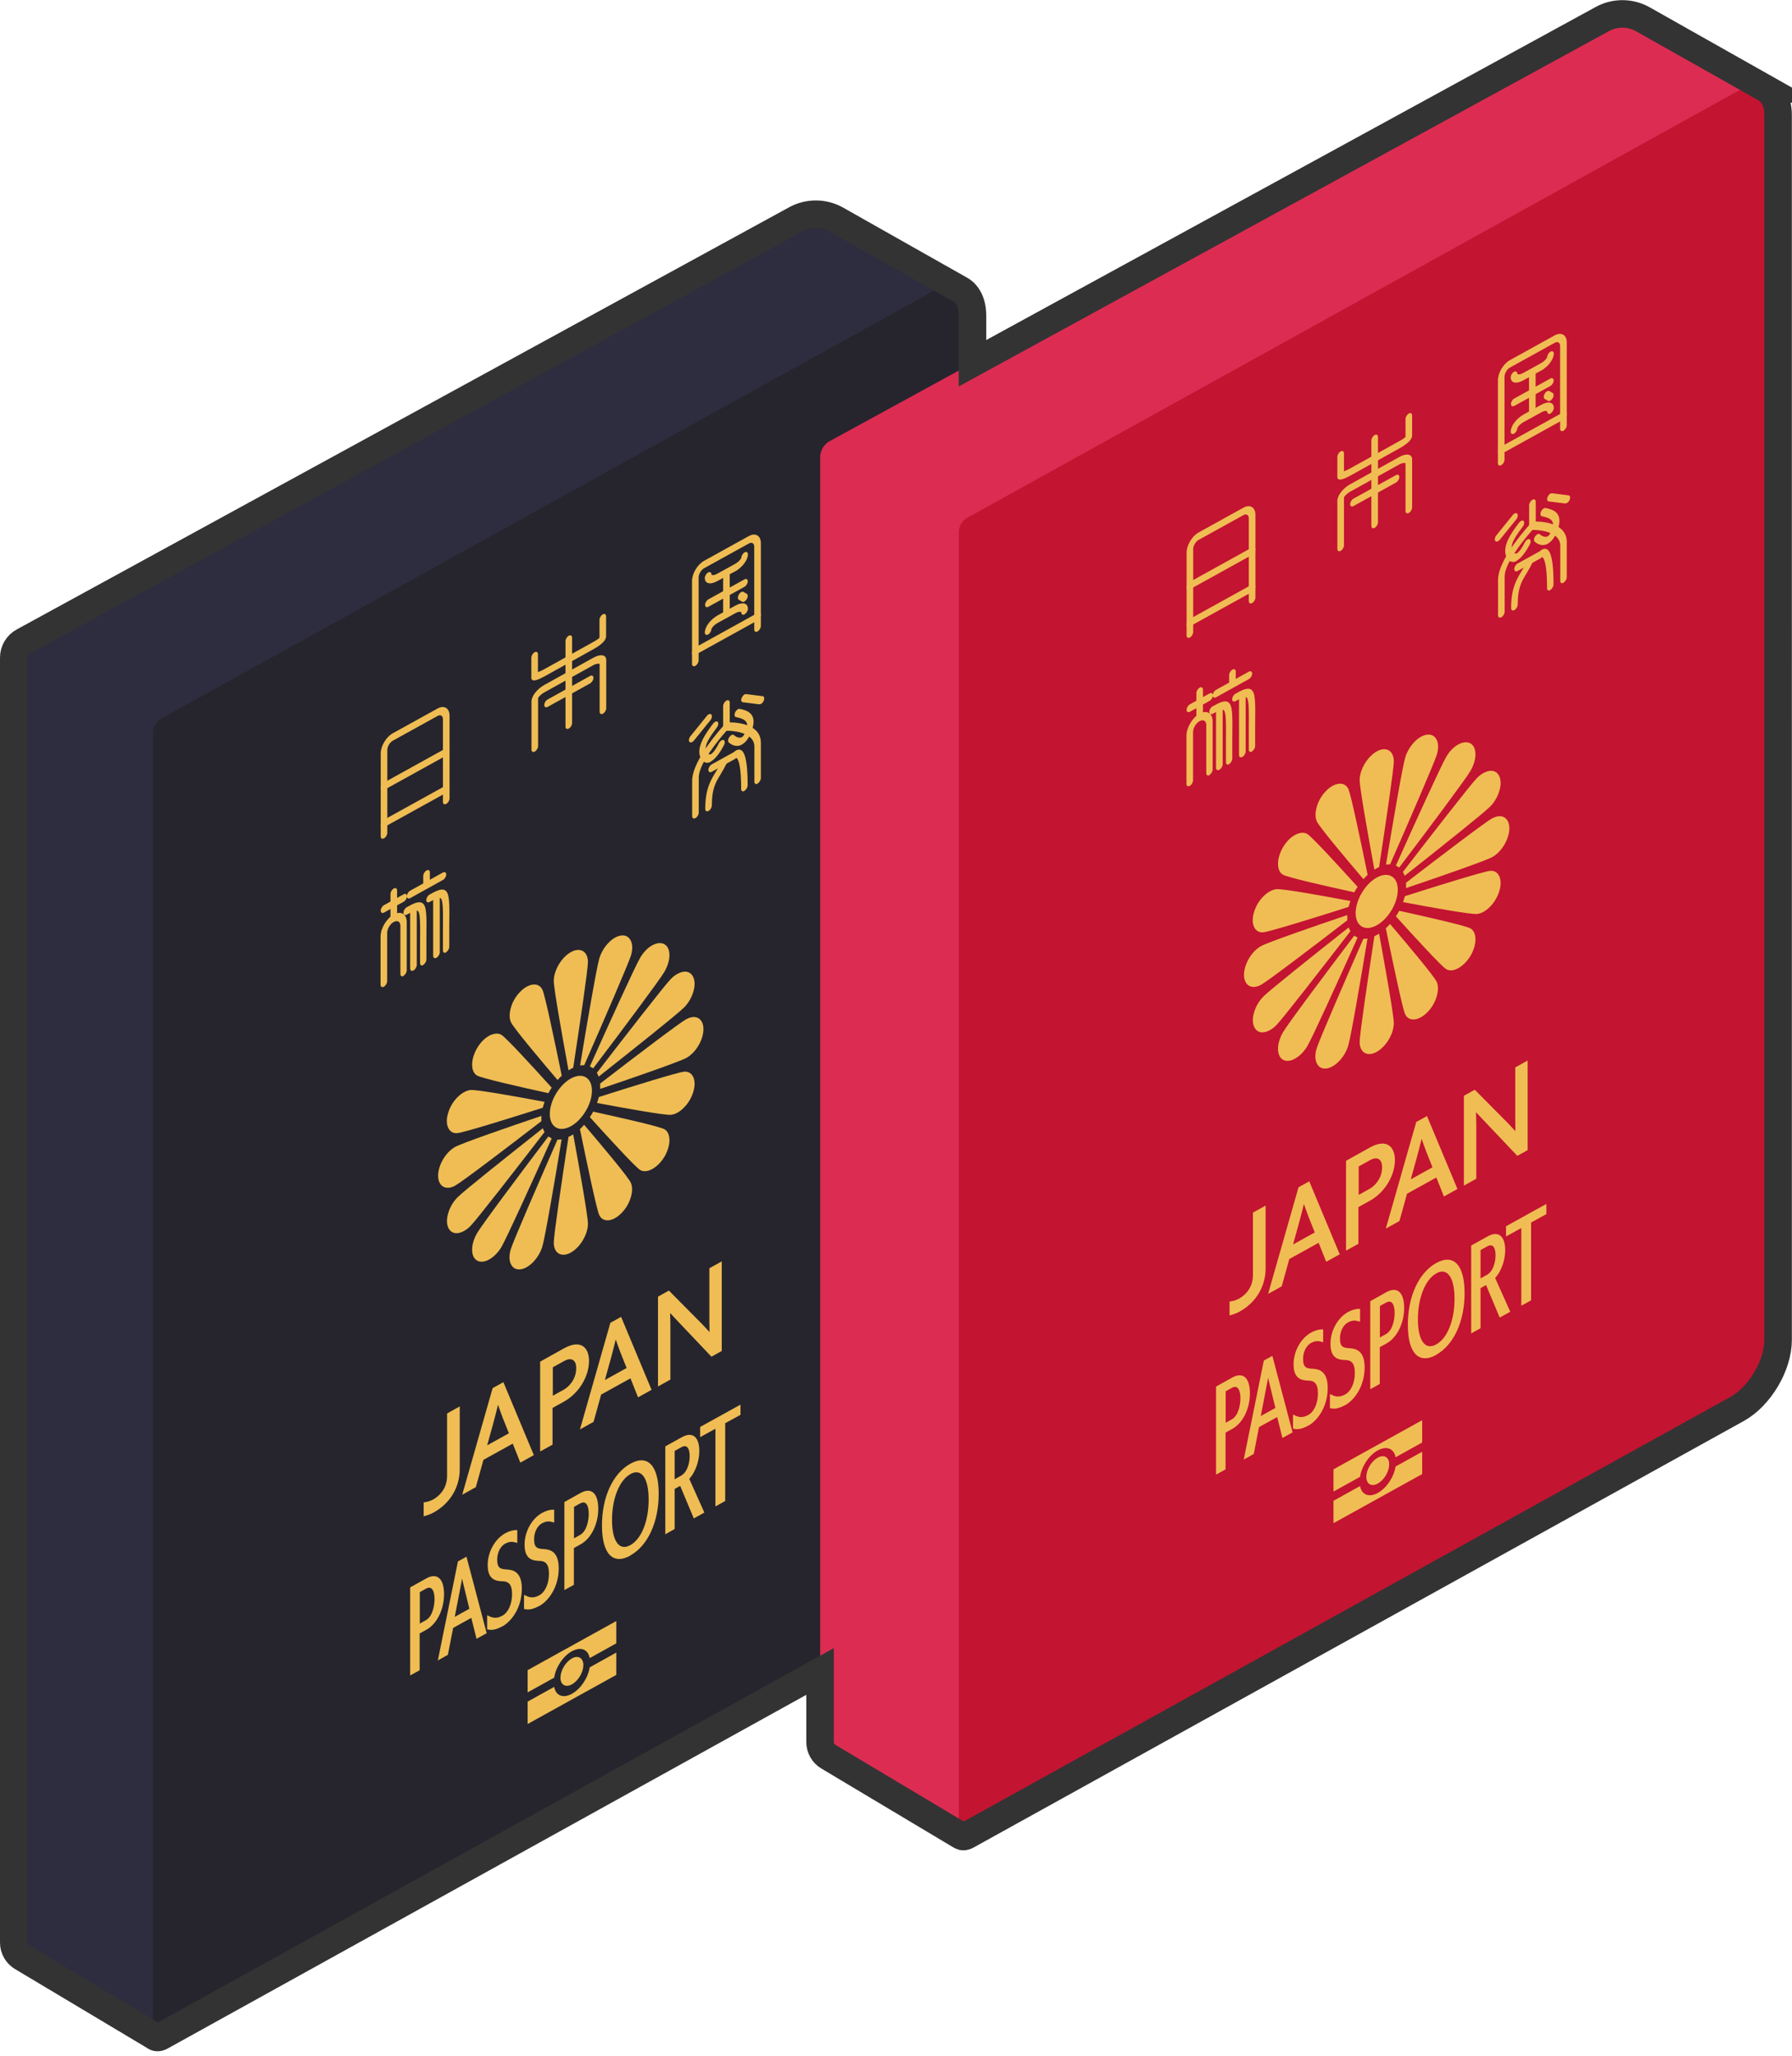<?xml version="1.0" encoding="UTF-8"?>
<svg id="_レイヤー_2" data-name="レイヤー 2" xmlns="http://www.w3.org/2000/svg" viewBox="0 0 130.15 149.25">
  <defs>
    <style>
      .cls-1 {
        fill: #c31431;
      }

      .cls-1, .cls-2, .cls-3, .cls-4, .cls-5 {
        stroke-width: 0px;
      }

      .cls-2 {
        fill: #2e2d3f;
      }

      .cls-6 {
        fill: none;
        stroke: #333;
        stroke-miterlimit: 10;
        stroke-width: 2px;
      }

      .cls-3 {
        fill: #dd2c52;
      }

      .cls-4 {
        fill: #f0bd54;
      }

      .cls-5 {
        fill: #26252d;
      }
    </style>
  </defs>
  <g id="_002_Main" data-name="002_Main">
    <g id="Islands">
      <g id="_03_製品の星" data-name="03_製品の星">
        <g id="_パスポート" data-name="パスポート">
          <g>
            <path class="cls-2" d="M11.22,147.82l-9.61-5.74c-.38-.23-.61-.63-.61-1.07V47.74c0-.49.27-.94.7-1.17L57.79,15.92c.92-.5,2.03-.49,2.94.02l8.99,5.07L11.22,147.82Z"/>
            <g>
              <path class="cls-5" d="M67.65,116.87l-55.95,30.97c-.33.18-.59.03-.59-.34V53.16c0-.37.26-.81.59-.99l55.95-30.97c1.64-.91,2.97-.14,2.97,1.72v88.94c0,1.86-1.33,4.1-2.97,5.01Z"/>
              <g>
                <g>
                  <path class="cls-4" d="M32.41,58.36c-.13.07-.24.01-.24-.14v-6.01c0-.25-.18-.36-.4-.23l-3.24,1.79c-.22.12-.4.43-.4.68v6.01c0,.15-.11.33-.24.4s-.24.01-.24-.14v-6.01c0-.55.39-1.21.88-1.48l3.24-1.79c.48-.27.88-.04.88.51v6.01c0,.15-.11.33-.24.4Z"/>
                  <path class="cls-4" d="M32.41,54.85l-4.52,2.5c-.13.07-.24.01-.24-.14s.11-.33.24-.4l4.52-2.5c.13-.07.24-.01.24.14s-.11.33-.24.4Z"/>
                  <path class="cls-4" d="M32.41,57.55l-4.52,2.5c-.13.07-.24.01-.24-.14s.11-.33.24-.4l4.52-2.5c.13-.07.24-.01.24.14s-.11.33-.24.4Z"/>
                </g>
                <g>
                  <path class="cls-4" d="M43.79,51.81c-.13.07-.24.01-.24-.14v-3.48s-.19-.05-.46.1l-3.55,1.97c-.27.15-.44.35-.46.42v3.48c0,.15-.11.33-.24.4s-.24.01-.24-.14v-3.49c0-.39.4-.91.94-1.21l3.55-1.97c.54-.3.94-.22.94.17v3.49c0,.15-.11.33-.24.4Z"/>
                  <path class="cls-4" d="M43.08,47.14l-3.55,1.97c-.94.52-.94.19-.94.08v-1.44c0-.15.11-.33.24-.4s.24-.01.24.14v1.3c.09-.03.25-.09.46-.21l3.55-1.97c.22-.12.38-.23.46-.31v-1.3c0-.15.11-.33.24-.4s.24-.01.24.14v1.44c0,.11,0,.44-.94.96Z"/>
                  <path class="cls-4" d="M41.31,52.89c-.13.07-.24.01-.24-.14v-6.2c0-.15.11-.33.24-.4s.24-.01.24.14v6.2c0,.15-.11.33-.24.4Z"/>
                  <path class="cls-4" d="M42.86,49.61l-3.09,1.71c-.13.07-.24.01-.24-.14s.11-.33.24-.4l3.09-1.71c.13-.07.24-.01.24.14s-.11.33-.24.4Z"/>
                </g>
                <g>
                  <path class="cls-4" d="M55.02,45.84c-.13.07-.24.01-.24-.14v-6.01c0-.25-.18-.36-.4-.23l-3.24,1.79c-.22.12-.4.43-.4.68v6.01c0,.15-.11.33-.24.4s-.24.01-.24-.14v-6.01c0-.55.39-1.21.88-1.48l3.24-1.79c.48-.27.88-.04.88.51v6.01c0,.15-.11.33-.24.4Z"/>
                  <path class="cls-4" d="M54.07,42.6l-2.62,1.45c-.13.07-.24.01-.24-.14s.11-.33.24-.4l2.62-1.45c.13-.07.24-.01.24.14s-.11.33-.24.4Z"/>
                  <path class="cls-4" d="M55.02,45.04l-4.52,2.5c-.13.07-.24.01-.24-.14s.11-.33.24-.4l4.52-2.5c.13-.07.24-.01.24.14s-.11.33-.24.4Z"/>
                  <path class="cls-4" d="M53.4,41.47l-1.29.71c-.52.29-.92.2-.92-.22,0-.15.11-.33.24-.4s.24-.01.24.14c0,.04.14.11.44-.06l1.29-.71c.3-.17.44-.4.44-.43,0-.15.11-.33.24-.4s.24-.01.24.14c0,.41-.4.94-.92,1.24Z"/>
                  <path class="cls-4" d="M54.08,44.6c-.13.07-.24.01-.24-.14,0-.04-.14-.11-.44.06l-1.29.71c-.3.17-.44.4-.44.43,0,.15-.11.33-.24.4s-.24.01-.24-.14c0-.41.4-.94.92-1.24l1.29-.71c.52-.29.92-.2.92.22,0,.15-.11.33-.24.4Z"/>
                  <path class="cls-4" d="M52.76,44.67c-.13.07-.24.01-.24-.14v-2.69c0-.15.11-.33.24-.4s.24-.01.24.14v2.69c0,.15-.11.33-.24.4Z"/>
                  <path class="cls-4" d="M54.07,43.67c-.06.03-.12.04-.17.01l-.24-.14c-.09-.05-.09-.22,0-.38.09-.16.24-.24.34-.19l.24.14c.09.05.09.22,0,.38-.05.08-.11.14-.17.17Z"/>
                </g>
                <g>
                  <path class="cls-4" d="M29.32,70.85c-.13.07-.24.01-.24-.14v-3.5c0-.3-.21-.42-.48-.28s-.48.51-.48.8v3.5c0,.15-.11.33-.24.4s-.24.01-.24-.14v-3.5c0-.59.43-1.31.95-1.6s.95-.04.95.55v3.5c0,.15-.11.33-.24.4Z"/>
                  <path class="cls-4" d="M28.6,66.66c-.13.07-.24.01-.24-.14v-1.62c0-.15.11-.33.24-.4s.24-.01.24.14v1.62c0,.15-.11.33-.24.4Z"/>
                  <path class="cls-4" d="M29.32,65.46l-1.43.79c-.13.07-.24.01-.24-.14s.11-.33.24-.4l1.43-.79c.13-.07.24-.01.24.14s-.11.33-.24.4Z"/>
                  <path class="cls-4" d="M32.17,63.88l-2.38,1.32c-.13.07-.24.01-.24-.14s.11-.33.24-.4l2.38-1.32c.13-.07.24-.01.24.14s-.11.33-.24.4Z"/>
                  <path class="cls-4" d="M30.98,64.27c-.13.07-.24.01-.24-.14v-.54c0-.15.11-.33.24-.4s.24-.01.24.14v.54c0,.15-.11.33-.24.4Z"/>
                  <g>
                    <path class="cls-4" d="M30.75,70.06c-.13.07-.24.01-.24-.14,0-.57,0-1.07,0-1.51.01-1.4.02-2.17-.18-2.29-.11-.07-.36.05-.79.28-.13.07-.24.01-.24-.14s.11-.33.24-.4c.48-.27.87-.46,1.12-.31.34.2.33.9.31,2.6,0,.44,0,.93,0,1.5,0,.15-.11.33-.24.4Z"/>
                    <path class="cls-4" d="M30.03,70.45c-.13.07-.24.01-.24-.14v-4.19c0-.15.11-.33.24-.4s.24-.01.24.14v4.19c0,.15-.11.33-.24.4Z"/>
                  </g>
                  <g>
                    <path class="cls-4" d="M32.41,69.14c-.13.07-.24.01-.24-.14,0-.57,0-1.07,0-1.51.01-1.4.02-2.17-.18-2.29-.11-.07-.36.05-.79.28-.13.07-.24.01-.24-.14s.11-.33.24-.4c.48-.27.87-.46,1.12-.31.34.2.33.9.31,2.6,0,.44,0,.93,0,1.5,0,.15-.11.33-.24.4Z"/>
                    <path class="cls-4" d="M31.7,69.53c-.13.07-.24.01-.24-.14v-4.19c0-.15.11-.33.24-.4s.24-.01.24.14v4.19c0,.15-.11.33-.24.4Z"/>
                  </g>
                </g>
                <g>
                  <path class="cls-4" d="M55.03,56.89c-.13.07-.24.01-.24-.14v-2.56c0-.96-1.38-1.15-2.02-1.14-.64.71-2.02,2.42-2.02,3.38v2.56c0,.15-.11.33-.24.4s-.24.01-.24-.14v-2.56c0-1.57,2.3-4.03,2.4-4.14.06-.07.13-.1.19-.11.1,0,2.4-.09,2.4,1.48v2.56c0,.15-.11.33-.24.4Z"/>
                  <path class="cls-4" d="M52.76,53.02c-.13.07-.24.01-.24-.14v-1.62c0-.15.11-.33.24-.4s.24-.01.24.14v1.62c0,.15-.11.33-.24.4Z"/>
                  <g>
                    <path class="cls-4" d="M54.07,57.42c-.13.07-.24.01-.24-.14,0-2.17-.33-2.25-.36-2.26-.03.04-.07.07-.11.09l-1.67.92c-.13.07-.24.01-.24-.14s.11-.33.24-.4l1.61-.89c.1-.1.25-.19.39-.18.26.01.61.3.61,2.59,0,.15-.11.33-.24.4ZM53.49,55s0,0,0,0c0,0,0,0,0,0Z"/>
                    <path class="cls-4" d="M51.46,58.87c-.13.07-.24.01-.24-.14,0-1.44.39-2.08.77-2.7.15-.25.3-.49.44-.81.07-.16.22-.28.33-.26.11.02.14.17.07.33-.17.38-.35.68-.51.95-.35.57-.62,1.02-.62,2.23,0,.15-.11.33-.24.4Z"/>
                  </g>
                  <g>
                    <g>
                      <path class="cls-4" d="M50.27,53.87c-.08.04-.16.04-.2-.02-.07-.09-.03-.28.08-.41l1.19-1.47c.11-.14.26-.18.33-.09.07.09.03.28-.08.41l-1.19,1.47s-.08.08-.12.11Z"/>
                      <path class="cls-4" d="M51.64,55.29s-.01,0-.02.01c-.16.09-.4.14-.6-.09-.68-.78.31-2.07.78-2.69.11-.14.26-.19.33-.11.07.08.04.27-.07.41-.81,1.06-.96,1.51-.65,1.87.1.12.19.07.22.06.21-.11.48-.57.58-.79.08-.16.23-.27.33-.24.1.03.13.19.05.35-.05.1-.46.93-.96,1.21Z"/>
                    </g>
                    <g>
                      <path class="cls-4" d="M55.26,51.1s-.08.03-.12.03l-1.19-.15c-.11-.01-.15-.16-.08-.32.07-.17.21-.29.33-.27l1.19.15c.11.01.15.16.08.32-.04.11-.12.2-.2.24Z"/>
                      <path class="cls-4" d="M53.89,54.05c-.49.27-.91-.1-.96-.15-.08-.08-.06-.26.05-.4.11-.15.25-.21.33-.13.1.1.38.26.58.14.03-.02.11-.07.22-.3.32-.71.16-.99-.65-1.15-.11-.02-.14-.17-.07-.34.07-.16.22-.28.33-.26.47.1,1.46.29.78,1.83-.2.45-.44.66-.6.75,0,0-.01,0-.02.01Z"/>
                    </g>
                  </g>
                </g>
              </g>
              <g>
                <path class="cls-4" d="M41.46,77.6c.06-.03.11-.06.17-.08.47-3.08,1.07-7.12,1.07-7.68,0-.78-.56-1.1-1.24-.72s-1.24,1.32-1.24,2.09c0,.55.6,3.93,1.07,6.49.06-.04.11-.07.17-.1Z"/>
                <path class="cls-4" d="M41.46,82.45c-.06.03-.11.06-.17.08-.47,3.08-1.07,7.12-1.07,7.68,0,.78.56,1.1,1.24.72s1.24-1.32,1.24-2.09c0-.55-.6-3.93-1.07-6.49-.06.04-.11.07-.17.1Z"/>
                <path class="cls-4" d="M40.49,78.41c.1-.11.2-.22.31-.32-.52-2.52-1.21-5.82-1.4-6.23-.2-.43-.66-.5-1.15-.23-.16.09-.32.21-.47.37-.31.31-.55.72-.67,1.13s-.13.8,0,1.08c.19.41,2,2.57,3.39,4.2Z"/>
                <path class="cls-4" d="M42.43,81.65c-.1.11-.2.22-.31.32.52,2.52,1.21,5.82,1.4,6.23.26.57.99.51,1.62-.14.31-.31.55-.72.67-1.13.13-.42.13-.8,0-1.08-.19-.41-2-2.57-3.39-4.2Z"/>
                <path class="cls-4" d="M39.83,79.36c.07-.14.15-.27.24-.4-1.43-1.58-3.32-3.64-3.66-3.84-.24-.14-.56-.1-.88.07s-.64.49-.88.9c-.23.4-.36.82-.36,1.2s.13.66.36.79c.35.2,3.09.82,5.18,1.28Z"/>
                <path class="cls-4" d="M43.08,80.7c-.07.14-.15.27-.24.4,1.43,1.58,3.32,3.64,3.66,3.84.48.28,1.27-.16,1.76-.97.23-.4.36-.82.36-1.2s-.13-.66-.36-.79c-.35-.2-3.09-.82-5.18-1.28Z"/>
                <path class="cls-4" d="M39.42,80.41c.04-.14.08-.28.13-.42-2.12-.4-4.92-.9-5.37-.86-.15.01-.31.07-.48.16s-.32.21-.48.37c-.31.31-.55.72-.67,1.13-.13.42-.13.8,0,1.08.13.28.37.42.67.39.45-.04,3.71-1.05,6.19-1.84Z"/>
                <path class="cls-4" d="M43.49,79.65c-.04.14-.08.28-.13.42,2.12.4,4.92.9,5.37.86.31-.03.64-.21.95-.53.31-.31.55-.72.67-1.13.13-.42.13-.8,0-1.08-.13-.28-.37-.42-.67-.39-.45.04-3.71,1.05-6.19,1.84Z"/>
                <path class="cls-4" d="M39.32,81.4c0-.06,0-.12,0-.19s0-.13,0-.2c-2.49.84-5.77,1.98-6.26,2.25-.69.38-1.24,1.32-1.24,2.09s.56,1.1,1.24.72c.49-.27,3.77-2.76,6.26-4.68Z"/>
                <path class="cls-4" d="M49.85,73.98c-.49.27-3.77,2.76-6.26,4.68,0,.06,0,.12,0,.19s0,.13,0,.2c2.49-.84,5.77-1.98,6.26-2.25.69-.38,1.24-1.32,1.24-2.09s-.56-1.1-1.24-.72Z"/>
                <path class="cls-4" d="M39.42,81.91c-2.48,1.96-5.74,4.55-6.19,5.01-.31.31-.55.72-.67,1.13-.13.42-.13.8,0,1.08.13.28.37.42.67.39s.64-.21.95-.53c.45-.46,3.25-4.06,5.37-6.81-.05-.08-.09-.18-.13-.28Z"/>
                <path class="cls-4" d="M43.49,78.15c2.48-1.96,5.74-4.55,6.19-5.01.31-.31.55-.72.67-1.13.13-.42.13-.8,0-1.08-.13-.28-.37-.42-.67-.39-.15.01-.31.07-.48.16s-.32.21-.48.37c-.45.46-3.25,4.06-5.37,6.81.05.08.09.18.13.28Z"/>
                <path class="cls-4" d="M39.83,82.5c-2.1,2.77-4.84,6.43-5.18,7.02-.23.4-.36.82-.36,1.2s.13.66.36.79c.48.28,1.27-.16,1.76-.97.35-.58,2.24-4.73,3.66-7.9-.09-.04-.16-.08-.24-.14Z"/>
                <path class="cls-4" d="M43.08,77.56c2.1-2.77,4.84-6.43,5.18-7.02.23-.4.36-.82.36-1.2s-.13-.66-.36-.79c-.24-.14-.56-.1-.88.07s-.64.49-.88.9c-.35.58-2.24,4.73-3.66,7.9.09.04.16.08.24.14Z"/>
                <path class="cls-4" d="M40.49,82.73c-1.39,3.17-3.2,7.34-3.39,7.95-.13.42-.13.8,0,1.08.13.28.37.42.67.39.63-.05,1.36-.8,1.62-1.66.19-.62.89-4.69,1.4-7.78-.11.02-.21.03-.31.02Z"/>
                <path class="cls-4" d="M42.43,77.33c1.39-3.17,3.2-7.34,3.39-7.95.13-.42.13-.8,0-1.08s-.37-.42-.67-.39c-.63.05-1.36.8-1.62,1.66-.19.62-.89,4.69-1.4,7.78.11-.02.21-.03.31-.02Z"/>
                <ellipse class="cls-4" cx="41.46" cy="80.03" rx="2.12" ry="1.25" transform="translate(-48.49 74.33) rotate(-58.99)"/>
              </g>
              <g>
                <path class="cls-4" d="M38.32,121.24v1.62l1.93-1.07c.11-.75.64-1.57,1.29-1.92s1.17-.13,1.29.5l1.93-1.07v-1.62l-6.43,3.56Z"/>
                <path class="cls-4" d="M38.32,125.15v-1.62l1.93-1.07c.11.63.64.86,1.29.5s1.17-1.17,1.29-1.92l1.93-1.07v1.62l-6.43,3.56Z"/>
                <ellipse class="cls-4" cx="41.54" cy="121.35" rx="1.15" ry=".68" transform="translate(-83.87 94.42) rotate(-58.99)"/>
              </g>
              <g>
                <g>
                  <path class="cls-4" d="M29.91,121.43v-6.12l1.07-.59c.78-.43,1.16.16,1.16,1.08,0,.93-.39,1.95-1.16,2.38l-.61.34v2.66l-.45.25ZM30.93,117.76c.53-.29.75-1.1.75-1.73,0-.69-.25-1.1-.74-.83l-.57.32v2.55l.57-.31Z"/>
                  <path class="cls-4" d="M30.48,121.25l-.69.38v-6.39l1.18-.66c.78-.43,1.28.02,1.28,1.15,0,1.12-.52,2.16-1.28,2.58l-.49.27v2.66ZM30.03,121.23l.21-.12v-2.66l.73-.41c.76-.42,1.04-1.44,1.04-2.18,0-.73-.27-1.44-1.04-1.01l-.95.52v5.85ZM30.93,117.89l-.69.38v-2.82l.69-.38c.52-.29.86.06.86.9,0,.72-.27,1.6-.87,1.93ZM30.48,117.87l.45-.25c.5-.28.63-1.09.63-1.53,0-.53-.16-1.01-.62-.76l-.45.25v2.28Z"/>
                </g>
                <g>
                  <path class="cls-4" d="M34.7,118.78l-.38-1.52-1.51.84-.38,1.95-.49.27,1.4-6.89.44-.24,1.41,5.33-.49.27ZM33.81,115.06c-.13-.52-.24-1.05-.24-1.1,0,.03-.12.73-.24,1.37l-.43,2.26,1.35-.75-.43-1.78Z"/>
                  <path class="cls-4" d="M35.35,118.56l-.74.41-.38-1.52-1.32.73-.38,1.95-.73.41,1.46-7.19.62-.34,1.47,5.56ZM34.79,118.59l.25-.14-1.35-5.09-.07.04.06.47s.11.57.24,1.09h0s.47,1.93.47,1.93l-1.65.91.47-2.45c.1-.51.19-1.04.22-1.27.01-.06.02-.1.02-.11l.11-.55-.12.07-1.34,6.58.24-.13.38-1.95,1.7-.94.38,1.52ZM33.04,117.37l1.05-.58-.4-1.64c-.05-.19-.09-.38-.13-.55-.04.21-.08.46-.13.69l-.4,2.08Z"/>
                </g>
                <g>
                  <path class="cls-4" d="M35.5,117.5c.32.15.63.13.98-.07.49-.27.82-.95.82-1.77s-.32-.97-.65-1.01c-.64-.01-1.13-.14-1.13-1.11,0-.78.4-1.68,1.15-2.1.28-.16.55-.23.76-.22v.58c-.28-.08-.51-.02-.76.11-.43.24-.7.79-.7,1.36,0,.75.33.77.81.8.55.04.98.31.98,1.31,0,1.17-.59,2.15-1.31,2.55-.36.2-.7.29-.97.21v-.65Z"/>
                  <path class="cls-4" d="M36.47,118.07c-.41.23-.77.3-1.04.22h-.05v-1.03l.2.09c.3.14.58.12.91-.06.43-.24.7-.85.7-1.57,0-.76-.31-.89-.59-.92-.6-.01-1.18-.11-1.18-1.19,0-.94.52-1.88,1.27-2.3.29-.16.58-.24.82-.23h.06v.93l-.19-.05c-.23-.06-.44-.03-.69.1-.35.2-.58.65-.58,1.16,0,.67.28.69.75.72.45.03,1.04.21,1.04,1.39,0,1.35-.72,2.36-1.43,2.75ZM35.62,118.01c.23.05.51-.02.85-.21.71-.39,1.19-1.34,1.19-2.35,0-.81-.27-1.18-.92-1.22-.49-.03-.87-.06-.87-.89,0-.65.34-1.29.82-1.56.23-.13.43-.18.64-.16v-.25c-.19,0-.41.07-.64.2-.71.4-1.03,1.24-1.03,1.9,0,.85.37,1.01,1.06,1.03.48.06.71.41.71,1.09,0,.88-.37,1.65-.94,1.97-.31.17-.59.22-.87.15v.3Z"/>
                </g>
                <g>
                  <path class="cls-4" d="M38.18,116.01c.32.15.63.13.98-.07.49-.27.82-.95.82-1.77s-.32-.97-.65-1.01c-.64-.01-1.13-.14-1.13-1.11,0-.78.4-1.68,1.15-2.1.28-.16.55-.23.76-.22v.58c-.28-.08-.51-.02-.76.11-.42.24-.7.79-.7,1.36,0,.75.33.77.81.8.55.04.98.31.98,1.31,0,1.17-.59,2.15-1.31,2.55-.36.2-.7.29-.97.21v-.65Z"/>
                  <path class="cls-4" d="M39.15,116.59c-.41.23-.77.3-1.04.22h-.05v-1.03l.2.09c.3.14.58.12.91-.06.43-.24.7-.85.7-1.57,0-.76-.31-.89-.59-.92-.6-.01-1.18-.11-1.18-1.19,0-.94.52-1.88,1.27-2.3.29-.16.58-.24.82-.23h.06v.93l-.19-.05c-.23-.06-.44-.03-.69.1-.35.2-.58.65-.58,1.16,0,.67.28.69.75.72.45.03,1.04.21,1.04,1.39,0,1.35-.72,2.36-1.43,2.75ZM38.3,116.53c.23.05.51-.02.85-.21.71-.39,1.19-1.34,1.19-2.35,0-.81-.27-1.18-.92-1.22-.49-.03-.87-.06-.87-.89,0-.65.34-1.29.82-1.56.23-.13.43-.18.64-.16v-.25c-.19,0-.41.07-.64.2-.71.4-1.03,1.24-1.03,1.9,0,.85.37,1.01,1.06,1.03.48.06.71.41.71,1.09,0,.88-.37,1.65-.94,1.97-.31.17-.59.22-.87.15v.3Z"/>
                </g>
                <g>
                  <path class="cls-4" d="M41.11,115.23v-6.12l1.07-.59c.78-.43,1.16.16,1.16,1.08,0,.93-.39,1.95-1.16,2.38l-.61.34v2.66l-.45.25ZM42.13,111.56c.53-.29.75-1.1.75-1.73,0-.69-.25-1.1-.74-.83l-.57.32v2.55l.57-.31Z"/>
                  <path class="cls-4" d="M41.68,115.05l-.69.38v-6.39l1.18-.66c.78-.43,1.28.02,1.28,1.15,0,1.12-.52,2.16-1.28,2.58l-.49.27v2.66ZM41.23,115.03l.21-.12v-2.66l.73-.41c.76-.42,1.04-1.44,1.04-2.18,0-.73-.27-1.44-1.04-1.01l-.95.52v5.85ZM42.13,111.7l-.69.38v-2.82l.69-.38c.52-.29.86.06.86.9,0,.72-.27,1.6-.87,1.93ZM41.68,111.68l.45-.25c.5-.28.63-1.09.63-1.53,0-.53-.16-1.01-.62-.76l-.45.25v2.28Z"/>
                </g>
                <g>
                  <path class="cls-4" d="M43.84,110.68c0-2.05.78-3.63,1.94-4.27s1.94.05,1.94,2.12-.76,3.61-1.94,4.27c-1.18.65-1.94-.12-1.94-2.12ZM47.23,108.8c0-1.64-.58-2.4-1.45-1.92s-1.45,1.88-1.45,3.52.58,2.38,1.45,1.9,1.45-1.86,1.45-3.51Z"/>
                  <path class="cls-4" d="M45.78,112.93c-1.27.7-2.06-.13-2.06-2.19s.79-3.77,2.06-4.48,2.06.14,2.06,2.19-.79,3.76-2.06,4.47ZM45.78,106.54c-1.12.62-1.82,2.18-1.82,4.07s.7,2.67,1.82,2.05,1.82-2.18,1.82-4.07-.68-2.69-1.82-2.06ZM45.78,112.45c-.95.53-1.57-.25-1.57-1.97s.63-3.2,1.57-3.72,1.57.28,1.57,1.98-.62,3.18-1.57,3.71ZM45.78,107.02c-.8.44-1.33,1.78-1.33,3.32s.52,2.28,1.33,1.83,1.33-1.74,1.33-3.31-.53-2.29-1.33-1.85Z"/>
                </g>
                <g>
                  <path class="cls-4" d="M50.47,110.05l-.99-2.36-.6.33v2.91s-.45.25-.45.25v-6.11l1.09-.6c.78-.43,1.14.1,1.14.94,0,.61-.23,1.44-.76,1.96l1.08,2.4-.51.28ZM49.46,107.27c.51-.28.75-1.01.75-1.63s-.24-.97-.71-.71l-.61.34v2.32l.58-.32Z"/>
                  <path class="cls-4" d="M51.15,109.81l-.76.42-.99-2.36-.4.22v2.91s-.68.38-.68.38v-6.38l1.21-.67c.76-.42,1.26-.03,1.26,1.01,0,.57-.19,1.41-.73,2.02l1.1,2.45ZM50.55,109.87l.25-.14-1.06-2.35.11-.11c.51-.5.69-1.28.69-1.8,0-.7-.27-1.29-1.02-.87l-.97.54v5.84l.21-.12v-2.91s.79-.44.79-.44l.99,2.36ZM49.46,107.4l-.7.39v-2.59l.73-.41c.51-.28.83.03.83.78,0,.67-.27,1.5-.87,1.83ZM49,107.39l.46-.26c.44-.24.63-.89.63-1.43,0-.47-.16-.89-.6-.64l-.49.27v2.05Z"/>
                </g>
                <g>
                  <path class="cls-4" d="M52.08,109.16v-5.64l-1.11.61v-.47l2.69-1.49v.47l-1.11.61v5.64l-.48.27Z"/>
                  <path class="cls-4" d="M52.68,108.96l-.72.4v-5.64l-1.11.61v-.74l2.93-1.62v.74l-1.11.61v5.64ZM52.2,108.96l.24-.13v-5.64l1.11-.61v-.2l-2.45,1.36v.2l1.11-.61v5.64Z"/>
                </g>
              </g>
              <g>
                <g>
                  <path class="cls-4" d="M32.59,102.67l.68-.38v4.43c0,1.5-.91,2.46-1.74,2.92-.22.12-.45.21-.64.26v-.72c.18-.03.38-.09.58-.21.55-.31,1.12-.94,1.12-1.91v-4.4Z"/>
                  <path class="cls-4" d="M31.53,109.78c-.21.12-.44.21-.67.27l-.09.03v-1.01l.16-.03c.18-.03.37-.1.54-.19.3-.17,1-.67,1-1.71v-4.53l.92-.51v4.56c0,1.31-.7,2.47-1.86,3.12ZM31.01,109.73c.18-.06.36-.13.52-.22.49-.27,1.62-1.07,1.62-2.72v-4.29l-.44.25v4.26c0,.89-.46,1.68-1.24,2.11-.15.08-.31.15-.46.19v.43Z"/>
                </g>
                <g>
                  <path class="cls-4" d="M37.87,105.99l-.55-1.38-2.29,1.27-.55,1.98-.74.41,2.12-7.42.62-.34,2.12,5.07-.74.41ZM36.63,102.81c-.2-.5-.45-1.28-.45-1.28,0,0-.26,1.09-.45,1.78l-.51,1.83,1.92-1.06-.51-1.28Z"/>
                  <path class="cls-4" d="M38.78,105.63l-.99.55-.55-1.38-2.13,1.18-.55,1.98-.99.55,2.21-7.74.78-.43,2.21,5.29ZM37.95,105.81l.48-.27-2.03-4.86-.46.25-2.03,7.1.48-.27.55-1.98,2.46-1.36.55,1.38ZM37.3,104.13l-2.26,1.25.57-2.04c.19-.68.45-1.77.45-1.78l.11-.48.12.35s.26.78.45,1.27l.56,1.43ZM35.39,104.92l1.57-.87-.45-1.13c-.11-.29-.25-.67-.34-.94-.09.38-.23.92-.34,1.33l-.45,1.62Z"/>
                </g>
                <g>
                  <path class="cls-4" d="M39.35,105.17v-6.25l1.63-.9c1.14-.63,1.69-.04,1.69.84,0,.99-.62,2.16-1.7,2.76l-.95.53v2.65l-.67.37ZM40.94,101.02c.4-.22,1.02-.85,1.02-1.77,0-.57-.33-.95-1.01-.57l-.93.52v2.34l.92-.51Z"/>
                  <path class="cls-4" d="M40.14,104.87l-.91.5v-6.52l1.74-.97c1.25-.69,1.81-.01,1.81.91,0,1.15-.75,2.37-1.82,2.96l-.83.46v2.65ZM39.47,104.97l.43-.24v-2.65l1.07-.59c.93-.52,1.58-1.57,1.58-2.56,0-.79-.49-1.37-1.57-.77l-1.51.83v5.98ZM40.94,101.15l-1.04.58v-2.61l1.05-.58c.78-.43,1.13.03,1.13.64,0,1.06-.74,1.75-1.14,1.97ZM40.14,101.33l.81-.45c.33-.18.9-.72.9-1.57,0-.5-.28-.84-.89-.5l-.81.45v2.07Z"/>
                </g>
                <g>
                  <path class="cls-4" d="M46.42,101.26l-.55-1.38-2.29,1.27-.55,1.98-.74.41,2.12-7.42.62-.34,2.12,5.07-.74.41ZM45.18,98.08c-.2-.5-.45-1.28-.45-1.28,0,0-.26,1.09-.45,1.79l-.51,1.83,1.92-1.06-.51-1.28Z"/>
                  <path class="cls-4" d="M47.33,100.89l-.99.55-.55-1.38-2.13,1.18-.55,1.98-.99.55,2.21-7.74.78-.43,2.21,5.29ZM46.5,101.08l.48-.27-2.03-4.86-.46.25-2.03,7.1.48-.27.55-1.98,2.46-1.36.55,1.38ZM45.86,99.39l-2.26,1.25.57-2.04c.19-.68.45-1.77.45-1.78l.11-.48.12.35s.26.78.45,1.27l.56,1.43ZM43.94,100.18l1.57-.87-.45-1.13c-.11-.29-.25-.67-.34-.94-.09.38-.23.92-.34,1.33l-.45,1.62Z"/>
                </g>
                <g>
                  <path class="cls-4" d="M51.73,98.32l-2.54-2.67c-.22-.23-.66-.73-.66-.73,0,0,.03.77.03,1.26v3.89l-.66.37v-6.25l.61-.34,2.38,2.4c.28.29.76.83.76.83,0,0-.03-.89-.03-1.38v-3.57l.66-.37v6.25l-.56.31Z"/>
                  <path class="cls-4" d="M52.41,98.08l-.74.41-2.57-2.71c-.11-.12-.29-.31-.43-.46,0,.25.02.56.02.8v4.03l-.9.5v-6.52l.79-.44,2.42,2.44c.15.16.37.39.53.57,0-.29-.01-.67-.01-.93v-3.7l.9-.5v6.52ZM51.8,98.15l.38-.21v-5.98l-.42.23v3.43c0,.48.03,1.37.03,1.38v.47s-.22-.27-.22-.27c0,0-.47-.54-.75-.82l-2.35-2.36-.43.24v5.98l.42-.23v-3.76c0-.48-.03-1.24-.03-1.25l-.02-.47.24.27s.44.5.66.72l2.5,2.64Z"/>
                </g>
              </g>
            </g>
          </g>
          <g>
            <path class="cls-3" d="M69.79,133.28l-9.61-5.74c-.38-.23-.61-.63-.61-1.07V33.19c0-.49.27-.94.7-1.17L116.36,1.37c.92-.5,2.03-.49,2.94.02l8.99,5.07-58.5,126.82Z"/>
            <g>
              <path class="cls-1" d="M126.18,102.29l-55.95,30.97c-.33.18-.59.03-.59-.34V38.59c0-.37.26-.81.59-.99L126.18,6.63c1.64-.91,2.97-.14,2.97,1.72v88.94c0,1.86-1.33,4.1-2.97,5.01Z"/>
              <g>
                <g>
                  <path class="cls-4" d="M90.94,43.78c-.13.07-.24.01-.24-.14v-6.01c0-.25-.18-.36-.4-.23l-3.24,1.79c-.22.12-.4.43-.4.68v6.01c0,.15-.11.33-.24.4s-.24.01-.24-.14v-6.01c0-.55.39-1.21.88-1.48l3.24-1.79c.48-.27.88-.04.88.51v6.01c0,.15-.11.33-.24.4Z"/>
                  <path class="cls-4" d="M90.94,40.28l-4.52,2.5c-.13.07-.24.01-.24-.14s.11-.33.24-.4l4.52-2.5c.13-.07.24-.01.24.14s-.11.33-.24.4Z"/>
                  <path class="cls-4" d="M90.94,42.97l-4.52,2.5c-.13.07-.24.01-.24-.14s.11-.33.24-.4l4.52-2.5c.13-.07.24-.01.24.14s-.11.33-.24.4Z"/>
                </g>
                <g>
                  <path class="cls-4" d="M102.32,37.24c-.13.07-.24.01-.24-.14v-3.48s-.19-.05-.46.1l-3.55,1.97c-.27.15-.44.35-.46.42v3.48c0,.15-.11.33-.24.4s-.24.01-.24-.14v-3.49c0-.39.4-.91.94-1.21l3.55-1.97c.54-.3.94-.22.94.17v3.49c0,.15-.11.33-.24.4Z"/>
                  <path class="cls-4" d="M101.62,32.56l-3.55,1.97c-.94.52-.94.19-.94.08v-1.44c0-.15.11-.33.24-.4s.24-.01.24.14v1.3c.09-.03.25-.09.46-.21l3.55-1.97c.22-.12.38-.23.46-.31v-1.3c0-.15.11-.33.24-.4s.24-.01.24.14v1.44c0,.11,0,.44-.94.96Z"/>
                  <path class="cls-4" d="M99.84,38.32c-.13.07-.24.01-.24-.14v-6.2c0-.15.11-.33.24-.4s.24-.01.24.14v6.2c0,.15-.11.33-.24.4Z"/>
                  <path class="cls-4" d="M101.39,35.03l-3.09,1.71c-.13.07-.24.01-.24-.14s.11-.33.24-.4l3.09-1.71c.13-.07.24-.01.24.14s-.11.33-.24.4Z"/>
                </g>
                <g>
                  <path class="cls-4" d="M113.55,31.27c-.13.07-.24.01-.24-.14v-6.01c0-.25-.18-.36-.4-.23l-3.24,1.79c-.22.12-.4.43-.4.68v6.01c0,.15-.11.33-.24.4s-.24.01-.24-.14v-6.01c0-.55.39-1.21.88-1.48l3.24-1.79c.48-.27.88-.04.88.51v6.01c0,.15-.11.33-.24.4Z"/>
                  <path class="cls-4" d="M112.6,28.02l-2.62,1.45c-.13.07-.24.01-.24-.14s.11-.33.24-.4l2.62-1.45c.13-.07.24-.01.24.14s-.11.33-.24.4Z"/>
                  <path class="cls-4" d="M113.55,30.46l-4.52,2.5c-.13.07-.24.01-.24-.14s.11-.33.24-.4l4.52-2.5c.13-.07.24-.01.24.14s-.11.33-.24.4Z"/>
                  <path class="cls-4" d="M111.93,26.9l-1.29.71c-.52.29-.92.2-.92-.22,0-.15.11-.33.24-.4s.24-.01.24.14c0,.04.14.11.44-.06l1.29-.71c.3-.17.44-.4.44-.43,0-.15.11-.33.24-.4s.24-.01.24.14c0,.41-.4.94-.92,1.24Z"/>
                  <path class="cls-4" d="M112.61,30.02c-.13.07-.24.01-.24-.14,0-.04-.14-.11-.44.06l-1.29.71c-.3.17-.44.4-.44.43,0,.15-.11.33-.24.4s-.24.01-.24-.14c0-.41.4-.94.92-1.24l1.29-.71c.52-.29.92-.2.92.22,0,.15-.11.33-.24.4Z"/>
                  <path class="cls-4" d="M111.29,30.09c-.13.07-.24.01-.24-.14v-2.69c0-.15.11-.33.24-.4s.24-.01.24.14v2.69c0,.15-.11.33-.24.4Z"/>
                  <path class="cls-4" d="M112.6,29.09c-.06.03-.12.04-.17.01l-.24-.14c-.09-.05-.09-.22,0-.38.09-.16.24-.24.34-.19l.24.14c.09.05.09.22,0,.38-.05.08-.11.14-.17.17Z"/>
                </g>
                <g>
                  <path class="cls-4" d="M87.85,56.27c-.13.07-.24.01-.24-.14v-3.5c0-.3-.21-.42-.48-.28s-.48.51-.48.8v3.5c0,.15-.11.33-.24.4s-.24.01-.24-.14v-3.5c0-.59.43-1.31.95-1.6s.95-.04.95.55v3.5c0,.15-.11.33-.24.4Z"/>
                  <path class="cls-4" d="M87.13,52.08c-.13.07-.24.01-.24-.14v-1.62c0-.15.11-.33.24-.4s.24-.01.24.14v1.62c0,.15-.11.33-.24.4Z"/>
                  <path class="cls-4" d="M87.85,50.88l-1.43.79c-.13.07-.24.01-.24-.14s.11-.33.24-.4l1.43-.79c.13-.07.24-.01.24.14s-.11.33-.24.4Z"/>
                  <path class="cls-4" d="M90.7,49.3l-2.38,1.32c-.13.07-.24.01-.24-.14s.11-.33.24-.4l2.38-1.32c.13-.07.24-.01.24.14s-.11.33-.24.4Z"/>
                  <path class="cls-4" d="M89.51,49.69c-.13.07-.24.01-.24-.14v-.54c0-.15.11-.33.24-.4s.24-.01.24.14v.54c0,.15-.11.33-.24.4Z"/>
                  <g>
                    <path class="cls-4" d="M89.28,55.48c-.13.07-.24.01-.24-.14,0-.57,0-1.07,0-1.51.01-1.4.02-2.17-.18-2.29-.11-.07-.36.05-.79.28-.13.07-.24.01-.24-.14s.11-.33.24-.4c.48-.27.87-.46,1.12-.31.34.2.33.9.31,2.6,0,.44,0,.93,0,1.5,0,.15-.11.33-.24.4Z"/>
                    <path class="cls-4" d="M88.56,55.88c-.13.07-.24.01-.24-.14v-4.19c0-.15.11-.33.24-.4s.24-.01.24.14v4.19c0,.15-.11.33-.24.4Z"/>
                  </g>
                  <g>
                    <path class="cls-4" d="M90.94,54.56c-.13.07-.24.01-.24-.14,0-.57,0-1.07,0-1.51.01-1.4.02-2.17-.18-2.29-.11-.07-.36.05-.79.28-.13.07-.24.01-.24-.14s.11-.33.24-.4c.48-.27.87-.46,1.12-.31.34.2.33.9.31,2.6,0,.44,0,.93,0,1.5,0,.15-.11.33-.24.4Z"/>
                    <path class="cls-4" d="M90.23,54.95c-.13.07-.24.01-.24-.14v-4.19c0-.15.11-.33.24-.4s.24-.01.24.14v4.19c0,.15-.11.33-.24.4Z"/>
                  </g>
                </g>
                <g>
                  <path class="cls-4" d="M113.56,42.31c-.13.07-.24.01-.24-.14v-2.56c0-.96-1.38-1.15-2.02-1.14-.64.71-2.02,2.42-2.02,3.38v2.56c0,.15-.11.33-.24.4s-.24.01-.24-.14v-2.56c0-1.57,2.3-4.03,2.4-4.14.06-.07.13-.1.19-.11.1,0,2.4-.09,2.4,1.48v2.56c0,.15-.11.33-.24.4Z"/>
                  <path class="cls-4" d="M111.3,38.44c-.13.07-.24.01-.24-.14v-1.62c0-.15.11-.33.24-.4s.24-.01.24.14v1.62c0,.15-.11.33-.24.4Z"/>
                  <g>
                    <path class="cls-4" d="M112.6,42.84c-.13.07-.24.01-.24-.14,0-2.17-.33-2.25-.36-2.26-.03.04-.07.07-.11.09l-1.67.92c-.13.07-.24.01-.24-.14s.11-.33.24-.4l1.61-.89c.1-.1.25-.19.39-.18.26.01.61.3.61,2.59,0,.15-.11.33-.24.4ZM112.02,40.42s0,0,0,0c0,0,0,0,0,0Z"/>
                    <path class="cls-4" d="M109.99,44.29c-.13.07-.24.01-.24-.14,0-1.44.39-2.08.77-2.7.15-.25.3-.49.44-.81.07-.16.22-.28.33-.26.11.02.14.17.07.33-.17.38-.35.68-.51.95-.35.57-.62,1.02-.62,2.23,0,.15-.11.33-.24.4Z"/>
                  </g>
                  <g>
                    <g>
                      <path class="cls-4" d="M108.8,39.29c-.08.04-.16.04-.2-.02-.07-.09-.03-.28.08-.41l1.19-1.47c.11-.14.26-.18.33-.09.07.09.03.28-.08.41l-1.19,1.47s-.08.08-.12.11Z"/>
                      <path class="cls-4" d="M110.17,40.71s-.01,0-.02.01c-.16.09-.4.14-.6-.09-.68-.78.31-2.07.78-2.69.11-.14.26-.19.33-.11.07.08.04.27-.07.41-.81,1.06-.96,1.51-.65,1.87.1.12.19.07.22.06.21-.11.48-.57.58-.79.08-.16.23-.27.33-.24.1.03.13.19.05.35-.05.1-.46.93-.96,1.21Z"/>
                    </g>
                    <g>
                      <path class="cls-4" d="M113.79,36.52s-.08.03-.12.03l-1.19-.15c-.11-.01-.15-.16-.08-.32.07-.17.21-.29.33-.27l1.19.15c.11.01.15.16.08.32-.04.11-.12.2-.2.24Z"/>
                      <path class="cls-4" d="M112.42,39.47c-.49.27-.91-.1-.96-.15-.08-.08-.06-.26.05-.4.11-.15.25-.21.33-.13.1.1.38.26.58.14.03-.02.11-.07.22-.3.32-.71.16-.99-.65-1.15-.11-.02-.14-.17-.07-.34.07-.16.22-.28.33-.26.47.1,1.46.29.78,1.83-.2.45-.44.66-.6.75,0,0-.01,0-.02.01Z"/>
                    </g>
                  </g>
                </g>
              </g>
              <g>
                <path class="cls-4" d="M99.99,63.03c.06-.03.11-.06.17-.08.47-3.08,1.07-7.12,1.07-7.68,0-.78-.56-1.1-1.24-.72s-1.24,1.32-1.24,2.09c0,.55.6,3.93,1.07,6.49.06-.04.11-.07.17-.1Z"/>
                <path class="cls-4" d="M99.99,67.88c-.06.03-.11.06-.17.08-.47,3.08-1.07,7.12-1.07,7.68,0,.78.56,1.1,1.24.72s1.24-1.32,1.24-2.09c0-.55-.6-3.93-1.07-6.49-.06.04-.11.07-.17.1Z"/>
                <path class="cls-4" d="M99.02,63.83c.1-.11.2-.22.31-.32-.52-2.52-1.21-5.82-1.4-6.23-.2-.43-.66-.5-1.15-.23-.16.09-.32.21-.47.37-.31.31-.55.72-.67,1.13s-.13.8,0,1.08c.19.41,2,2.57,3.39,4.2Z"/>
                <path class="cls-4" d="M100.96,67.07c-.1.11-.2.22-.31.32.52,2.52,1.21,5.82,1.4,6.23.26.57.99.51,1.62-.14.31-.31.55-.72.67-1.13.13-.42.13-.8,0-1.08-.19-.41-2-2.57-3.39-4.2Z"/>
                <path class="cls-4" d="M98.36,64.78c.07-.14.15-.27.24-.4-1.43-1.58-3.32-3.64-3.66-3.84-.24-.14-.56-.1-.88.07s-.64.49-.88.9c-.23.4-.36.82-.36,1.2s.13.66.36.79c.35.2,3.09.82,5.18,1.28Z"/>
                <path class="cls-4" d="M101.62,66.12c-.07.14-.15.27-.24.4,1.43,1.58,3.32,3.64,3.66,3.84.48.28,1.27-.16,1.76-.97.23-.4.36-.82.36-1.2s-.13-.66-.36-.79c-.35-.2-3.09-.82-5.18-1.28Z"/>
                <path class="cls-4" d="M97.95,65.83c.04-.14.08-.28.13-.42-2.12-.4-4.92-.9-5.37-.86-.15.01-.31.07-.48.16s-.32.21-.48.37c-.31.31-.55.72-.67,1.13-.13.42-.13.8,0,1.08.13.28.37.42.67.39.45-.04,3.71-1.05,6.19-1.84Z"/>
                <path class="cls-4" d="M102.03,65.07c-.04.14-.08.28-.13.42,2.12.4,4.92.9,5.37.86.31-.03.64-.21.95-.53.31-.31.55-.72.67-1.13.13-.42.13-.8,0-1.08-.13-.28-.37-.42-.67-.39-.45.04-3.71,1.05-6.19,1.84Z"/>
                <path class="cls-4" d="M97.85,66.82c0-.06,0-.12,0-.19s0-.13,0-.2c-2.49.84-5.77,1.98-6.26,2.25-.69.38-1.24,1.32-1.24,2.09s.56,1.1,1.24.72c.49-.27,3.77-2.76,6.26-4.68Z"/>
                <path class="cls-4" d="M108.38,59.4c-.49.27-3.77,2.76-6.26,4.68,0,.06,0,.12,0,.19s0,.13,0,.2c2.49-.84,5.77-1.98,6.26-2.25.69-.38,1.24-1.32,1.24-2.09s-.56-1.1-1.24-.72Z"/>
                <path class="cls-4" d="M97.95,67.33c-2.48,1.96-5.74,4.55-6.19,5.01-.31.31-.55.72-.67,1.13-.13.42-.13.8,0,1.08.13.28.37.42.67.39s.64-.21.95-.53c.45-.46,3.25-4.06,5.37-6.81-.05-.08-.09-.18-.13-.28Z"/>
                <path class="cls-4" d="M102.03,63.57c2.48-1.96,5.74-4.55,6.19-5.01.31-.31.55-.72.67-1.13.13-.42.13-.8,0-1.08-.13-.28-.37-.42-.67-.39-.15.01-.31.07-.48.16s-.32.21-.48.37c-.45.46-3.25,4.06-5.37,6.81.05.08.09.18.13.28Z"/>
                <path class="cls-4" d="M98.36,67.92c-2.1,2.77-4.84,6.43-5.18,7.02-.23.4-.36.82-.36,1.2s.13.66.36.79c.48.28,1.27-.16,1.76-.97.35-.58,2.24-4.73,3.66-7.9-.09-.04-.16-.08-.24-.14Z"/>
                <path class="cls-4" d="M101.62,62.98c2.1-2.77,4.84-6.43,5.18-7.02.23-.4.36-.82.36-1.2s-.13-.66-.36-.79c-.24-.14-.56-.1-.88.07s-.64.49-.88.9c-.35.58-2.24,4.73-3.66,7.9.09.04.16.08.24.14Z"/>
                <path class="cls-4" d="M99.02,68.15c-1.39,3.17-3.2,7.34-3.39,7.95-.13.42-.13.8,0,1.08.13.28.37.42.67.39.63-.05,1.36-.8,1.62-1.66.19-.62.89-4.69,1.4-7.78-.11.02-.21.03-.31.02Z"/>
                <path class="cls-4" d="M100.96,62.75c1.39-3.17,3.2-7.34,3.39-7.95.13-.42.13-.8,0-1.08s-.37-.42-.67-.39c-.63.05-1.36.8-1.62,1.66-.19.62-.89,4.69-1.4,7.78.11-.02.21-.03.31-.02Z"/>
                <ellipse class="cls-4" cx="99.99" cy="65.45" rx="2.12" ry="1.25" transform="translate(-7.62 117.42) rotate(-58.99)"/>
              </g>
              <g>
                <path class="cls-4" d="M96.85,106.66v1.62l1.93-1.07c.11-.75.64-1.57,1.29-1.92s1.17-.13,1.29.5l1.93-1.07v-1.62l-6.43,3.56Z"/>
                <path class="cls-4" d="M96.85,110.57v-1.62l1.93-1.07c.11.63.64.86,1.29.5s1.17-1.17,1.29-1.92l1.93-1.07v1.62l-6.43,3.56Z"/>
                <ellipse class="cls-4" cx="100.07" cy="106.77" rx="1.15" ry=".68" transform="translate(-43 137.52) rotate(-58.99)"/>
              </g>
              <g>
                <g>
                  <path class="cls-4" d="M88.44,106.85v-6.12l1.07-.59c.78-.43,1.16.16,1.16,1.08,0,.93-.39,1.95-1.16,2.38l-.61.34v2.66l-.45.25ZM89.46,103.18c.53-.29.75-1.1.75-1.73,0-.69-.25-1.1-.74-.83l-.57.32v2.55l.57-.31Z"/>
                  <path class="cls-4" d="M89.01,106.67l-.69.38v-6.39l1.18-.66c.78-.43,1.28.02,1.28,1.15,0,1.12-.52,2.16-1.28,2.58l-.49.27v2.66ZM88.56,106.65l.21-.12v-2.66l.73-.41c.76-.42,1.04-1.44,1.04-2.18,0-.73-.27-1.44-1.04-1.01l-.95.52v5.85ZM89.46,103.32l-.69.38v-2.82l.69-.38c.52-.29.86.06.86.9,0,.72-.27,1.6-.87,1.93ZM89.01,103.29l.45-.25c.5-.28.63-1.09.63-1.53,0-.53-.16-1.01-.62-.76l-.45.25v2.28Z"/>
                </g>
                <g>
                  <path class="cls-4" d="M93.23,104.2l-.38-1.52-1.51.84-.38,1.95-.49.27,1.4-6.89.44-.24,1.41,5.33-.49.27ZM92.34,100.48c-.13-.52-.24-1.05-.24-1.1,0,.03-.12.73-.24,1.37l-.43,2.26,1.35-.75-.43-1.78Z"/>
                  <path class="cls-4" d="M93.88,103.98l-.74.41-.38-1.52-1.32.73-.38,1.95-.73.41,1.46-7.19.62-.34,1.47,5.56ZM93.32,104.02l.25-.14-1.35-5.09-.07.04.06.47s.11.57.24,1.09h0s.47,1.93.47,1.93l-1.65.91.47-2.45c.1-.51.19-1.04.22-1.27.01-.06.02-.1.02-.11l.11-.55-.12.07-1.34,6.58.24-.13.38-1.95,1.7-.94.38,1.52ZM91.58,102.79l1.05-.58-.4-1.64c-.05-.19-.09-.38-.13-.55-.04.21-.08.46-.13.69l-.4,2.08Z"/>
                </g>
                <g>
                  <path class="cls-4" d="M94.03,102.92c.32.15.63.13.98-.07.49-.27.82-.95.82-1.77s-.32-.97-.65-1.01c-.64-.01-1.13-.14-1.13-1.11,0-.78.4-1.68,1.15-2.1.28-.16.55-.23.76-.22v.58c-.28-.08-.51-.02-.76.11-.43.24-.7.79-.7,1.36,0,.75.33.77.81.8.55.04.98.31.98,1.31,0,1.17-.59,2.15-1.31,2.55-.36.2-.7.29-.97.21v-.65Z"/>
                  <path class="cls-4" d="M95,103.5c-.41.23-.77.3-1.04.22h-.05v-1.03l.2.09c.3.14.58.12.91-.06.43-.24.7-.85.7-1.57,0-.76-.31-.89-.59-.92-.6-.01-1.18-.11-1.18-1.19,0-.94.52-1.88,1.27-2.3.29-.16.58-.24.82-.23h.06v.93l-.19-.05c-.23-.06-.44-.03-.69.1-.35.2-.58.65-.58,1.16,0,.67.28.69.75.72.45.03,1.04.21,1.04,1.39,0,1.35-.72,2.36-1.43,2.75ZM94.15,103.43c.23.05.51-.02.85-.21.71-.39,1.19-1.34,1.19-2.35,0-.81-.27-1.18-.92-1.22-.49-.03-.87-.06-.87-.89,0-.65.34-1.29.82-1.56.23-.13.43-.18.64-.16v-.25c-.19,0-.41.07-.64.2-.71.4-1.03,1.24-1.03,1.9,0,.85.37,1.01,1.06,1.03.48.06.71.41.71,1.09,0,.88-.37,1.65-.94,1.97-.31.17-.59.22-.87.15v.3Z"/>
                </g>
                <g>
                  <path class="cls-4" d="M96.71,101.44c.32.15.63.13.98-.07.49-.27.82-.95.82-1.77s-.32-.97-.65-1.01c-.64-.01-1.13-.14-1.13-1.11,0-.78.4-1.68,1.15-2.1.28-.16.55-.23.76-.22v.58c-.28-.08-.51-.02-.76.11-.42.24-.7.79-.7,1.36,0,.75.33.77.81.8.55.04.98.31.98,1.31,0,1.17-.59,2.15-1.31,2.55-.36.2-.7.29-.97.21v-.65Z"/>
                  <path class="cls-4" d="M97.68,102.01c-.41.23-.77.3-1.04.22h-.05v-1.03l.2.09c.3.14.58.12.91-.06.43-.24.7-.85.7-1.57,0-.76-.31-.89-.59-.92-.6-.01-1.18-.11-1.18-1.19,0-.94.52-1.88,1.27-2.3.29-.16.58-.24.82-.23h.06v.93l-.19-.05c-.23-.06-.44-.03-.69.1-.35.2-.58.65-.58,1.16,0,.67.28.69.75.72.45.03,1.04.21,1.04,1.39,0,1.35-.72,2.36-1.43,2.75ZM96.83,101.95c.23.05.51-.02.85-.21.71-.39,1.19-1.34,1.19-2.35,0-.81-.27-1.18-.92-1.22-.49-.03-.87-.06-.87-.89,0-.65.34-1.29.82-1.56.23-.13.43-.18.64-.16v-.25c-.19,0-.41.07-.64.2-.71.4-1.03,1.24-1.03,1.9,0,.85.37,1.01,1.06,1.03.48.06.71.41.71,1.09,0,.88-.37,1.65-.94,1.97-.31.17-.59.22-.87.15v.3Z"/>
                </g>
                <g>
                  <path class="cls-4" d="M99.64,100.66v-6.12l1.07-.59c.78-.43,1.16.16,1.16,1.08,0,.93-.39,1.95-1.16,2.38l-.61.34v2.66l-.45.25ZM100.66,96.98c.53-.29.75-1.1.75-1.73,0-.69-.25-1.1-.74-.83l-.57.32v2.55l.57-.31Z"/>
                  <path class="cls-4" d="M100.21,100.47l-.69.38v-6.39l1.18-.66c.78-.43,1.28.02,1.28,1.15,0,1.12-.52,2.16-1.28,2.58l-.49.27v2.66ZM99.76,100.45l.21-.12v-2.66l.73-.41c.76-.42,1.04-1.44,1.04-2.18,0-.73-.27-1.44-1.04-1.01l-.95.52v5.85ZM100.66,97.12l-.69.38v-2.82l.69-.38c.52-.29.86.06.86.9,0,.72-.27,1.6-.87,1.93ZM100.21,97.1l.45-.25c.5-.28.63-1.09.63-1.53,0-.53-.16-1.01-.62-.76l-.45.25v2.28Z"/>
                </g>
                <g>
                  <path class="cls-4" d="M102.37,96.1c0-2.05.78-3.63,1.94-4.27s1.94.05,1.94,2.12-.76,3.61-1.94,4.27c-1.18.65-1.94-.12-1.94-2.12ZM105.76,94.23c0-1.64-.58-2.4-1.45-1.92-.87.48-1.45,1.88-1.45,3.52s.58,2.38,1.45,1.9c.87-.48,1.45-1.86,1.45-3.51Z"/>
                  <path class="cls-4" d="M104.31,98.36c-1.27.7-2.06-.13-2.06-2.19s.79-3.77,2.06-4.48c1.27-.7,2.06.14,2.06,2.19s-.79,3.76-2.06,4.47ZM104.31,91.96c-1.12.62-1.82,2.18-1.82,4.07s.7,2.67,1.82,2.05,1.82-2.18,1.82-4.07-.68-2.69-1.82-2.06ZM104.31,97.87c-.95.53-1.57-.25-1.57-1.97s.63-3.2,1.57-3.72,1.57.28,1.57,1.98-.62,3.18-1.57,3.71ZM104.31,92.45c-.8.44-1.33,1.78-1.33,3.32s.52,2.28,1.33,1.83,1.33-1.74,1.33-3.31-.53-2.29-1.33-1.85Z"/>
                </g>
                <g>
                  <path class="cls-4" d="M109,95.47l-.99-2.36-.6.33v2.91s-.45.25-.45.25v-6.11l1.09-.6c.78-.43,1.14.1,1.14.94,0,.61-.23,1.44-.76,1.96l1.08,2.4-.51.28ZM107.99,92.69c.51-.28.75-1.01.75-1.63s-.24-.97-.71-.71l-.61.34v2.32l.58-.32Z"/>
                  <path class="cls-4" d="M109.68,95.23l-.76.42-.99-2.36-.4.22v2.91s-.68.38-.68.38v-6.38l1.21-.67c.76-.42,1.26-.03,1.26,1.01,0,.57-.19,1.41-.73,2.02l1.1,2.45ZM109.08,95.29l.25-.14-1.06-2.35.11-.11c.51-.5.69-1.28.69-1.8,0-.7-.27-1.29-1.02-.87l-.97.54v5.84l.21-.12v-2.91s.79-.44.79-.44l.99,2.36ZM107.99,92.82l-.7.39v-2.59l.73-.41c.51-.28.83.03.83.78,0,.67-.27,1.5-.87,1.83ZM107.53,92.81l.46-.26c.44-.24.63-.89.63-1.43,0-.47-.16-.89-.6-.64l-.49.27v2.05Z"/>
                </g>
                <g>
                  <path class="cls-4" d="M110.61,94.58v-5.64l-1.11.61v-.47l2.69-1.49v.47l-1.11.61v5.64l-.48.27Z"/>
                  <path class="cls-4" d="M111.21,94.39l-.72.4v-5.64l-1.11.61v-.74l2.93-1.62v.74l-1.11.61v5.64ZM110.73,94.38l.24-.13v-5.64l1.11-.61v-.2l-2.45,1.36v.2l1.11-.61v5.64Z"/>
                </g>
              </g>
              <g>
                <g>
                  <path class="cls-4" d="M91.12,88.1l.68-.38v4.43c0,1.5-.91,2.46-1.74,2.92-.22.12-.45.21-.64.26v-.72c.18-.03.38-.09.58-.21.55-.31,1.12-.94,1.12-1.91v-4.4Z"/>
                  <path class="cls-4" d="M90.06,95.2c-.21.12-.44.21-.67.27l-.09.03v-1.01l.16-.03c.18-.03.37-.1.54-.19.3-.17,1-.67,1-1.71v-4.53l.92-.51v4.56c0,1.31-.7,2.47-1.86,3.12ZM89.54,95.15c.18-.06.36-.13.52-.22.49-.27,1.62-1.07,1.62-2.72v-4.29l-.44.25v4.26c0,.89-.46,1.68-1.24,2.11-.15.08-.31.15-.46.19v.43Z"/>
                </g>
                <g>
                  <path class="cls-4" d="M96.4,91.41l-.55-1.38-2.29,1.27-.55,1.98-.74.41,2.12-7.42.62-.34,2.12,5.07-.74.41ZM95.16,88.23c-.2-.5-.45-1.28-.45-1.28,0,0-.26,1.09-.45,1.78l-.51,1.83,1.92-1.06-.51-1.28Z"/>
                  <path class="cls-4" d="M97.31,91.05l-.99.55-.55-1.38-2.13,1.18-.55,1.98-.99.55,2.21-7.74.78-.43,2.21,5.29ZM96.48,91.23l.48-.27-2.03-4.86-.46.25-2.03,7.1.48-.27.55-1.98,2.46-1.36.55,1.38ZM95.83,89.55l-2.26,1.25.57-2.04c.19-.68.45-1.77.45-1.78l.11-.48.12.35s.26.78.45,1.27l.56,1.43ZM93.92,90.34l1.57-.87-.45-1.13c-.11-.29-.25-.67-.34-.94-.09.38-.23.92-.34,1.33l-.45,1.62Z"/>
                </g>
                <g>
                  <path class="cls-4" d="M97.88,90.59v-6.25l1.63-.9c1.14-.63,1.69-.04,1.69.84,0,.99-.62,2.16-1.7,2.76l-.95.53v2.65l-.67.37ZM99.47,86.44c.4-.22,1.02-.85,1.02-1.77,0-.57-.33-.95-1.01-.57l-.93.52v2.34l.92-.51Z"/>
                  <path class="cls-4" d="M98.67,90.29l-.91.5v-6.52l1.74-.97c1.25-.69,1.81-.01,1.81.91,0,1.15-.75,2.37-1.82,2.96l-.83.46v2.65ZM98,90.39l.43-.24v-2.65l1.07-.59c.93-.52,1.58-1.57,1.58-2.56,0-.79-.49-1.37-1.57-.77l-1.51.83v5.98ZM99.47,86.57l-1.04.58v-2.61l1.05-.58c.78-.43,1.13.03,1.13.64,0,1.06-.74,1.75-1.14,1.97ZM98.67,86.75l.81-.45c.33-.18.9-.72.9-1.57,0-.5-.28-.84-.89-.5l-.81.45v2.07Z"/>
                </g>
                <g>
                  <path class="cls-4" d="M104.95,86.68l-.55-1.38-2.29,1.27-.55,1.98-.74.41,2.12-7.42.62-.34,2.12,5.07-.74.41ZM103.71,83.5c-.2-.5-.45-1.28-.45-1.28,0,0-.26,1.09-.45,1.79l-.51,1.83,1.92-1.06-.51-1.28Z"/>
                  <path class="cls-4" d="M105.86,86.31l-.99.55-.55-1.38-2.13,1.18-.55,1.98-.99.55,2.21-7.74.78-.43,2.21,5.29ZM105.03,86.5l.48-.27-2.03-4.86-.46.25-2.03,7.1.48-.27.55-1.98,2.46-1.36.55,1.38ZM104.39,84.81l-2.26,1.25.57-2.04c.19-.68.45-1.77.45-1.78l.11-.48.12.35s.26.78.45,1.27l.56,1.43ZM102.47,85.61l1.57-.87-.45-1.13c-.11-.29-.25-.67-.34-.94-.09.38-.23.92-.34,1.33l-.45,1.62Z"/>
                </g>
                <g>
                  <path class="cls-4" d="M110.27,83.74l-2.54-2.67c-.22-.23-.66-.73-.66-.73,0,0,.03.77.03,1.26v3.89l-.66.37v-6.25l.61-.34,2.38,2.4c.28.29.76.83.76.83,0,0-.03-.89-.03-1.38v-3.57l.66-.37v6.25l-.56.31Z"/>
                  <path class="cls-4" d="M110.94,83.5l-.74.41-2.57-2.71c-.11-.12-.29-.31-.43-.46,0,.25.02.56.02.8v4.03l-.9.5v-6.52l.79-.44,2.42,2.44c.15.16.37.39.53.57,0-.29-.01-.67-.01-.93v-3.7l.9-.5v6.52ZM110.33,83.57l.38-.21v-5.98l-.42.23v3.43c0,.48.03,1.37.03,1.38v.47s-.22-.27-.22-.27c0,0-.47-.54-.75-.82l-2.35-2.36-.43.24v5.98l.42-.23v-3.76c0-.48-.03-1.24-.03-1.25l-.02-.47.24.27s.44.5.66.72l2.5,2.64Z"/>
                </g>
              </g>
            </g>
          </g>
          <path class="cls-6" d="M128.29,6.46h0s0,0,0,0c0,0,0,0,0,0l-8.97-5.06c-.91-.51-2.02-.52-2.94-.02l-45.75,24.99v-3.44c0-.95-.35-1.61-.9-1.91h0s-8.99-5.08-8.99-5.08c-.91-.51-2.02-.52-2.94-.02L1.7,46.57c-.43.23-.7.68-.7,1.17v93.28c0,.44.23.85.61,1.07l9.61,5.74h0c.11.1.27.12.47.01l47.87-26.5v5.12c0,.44.23.85.61,1.07l9.61,5.74h0c.11.07.26.08.44-.02l55.95-30.97c1.64-.91,2.97-3.15,2.97-5.01V8.35c0-.92-.33-1.57-.86-1.89Z"/>
        </g>
      </g>
    </g>
  </g>
</svg>